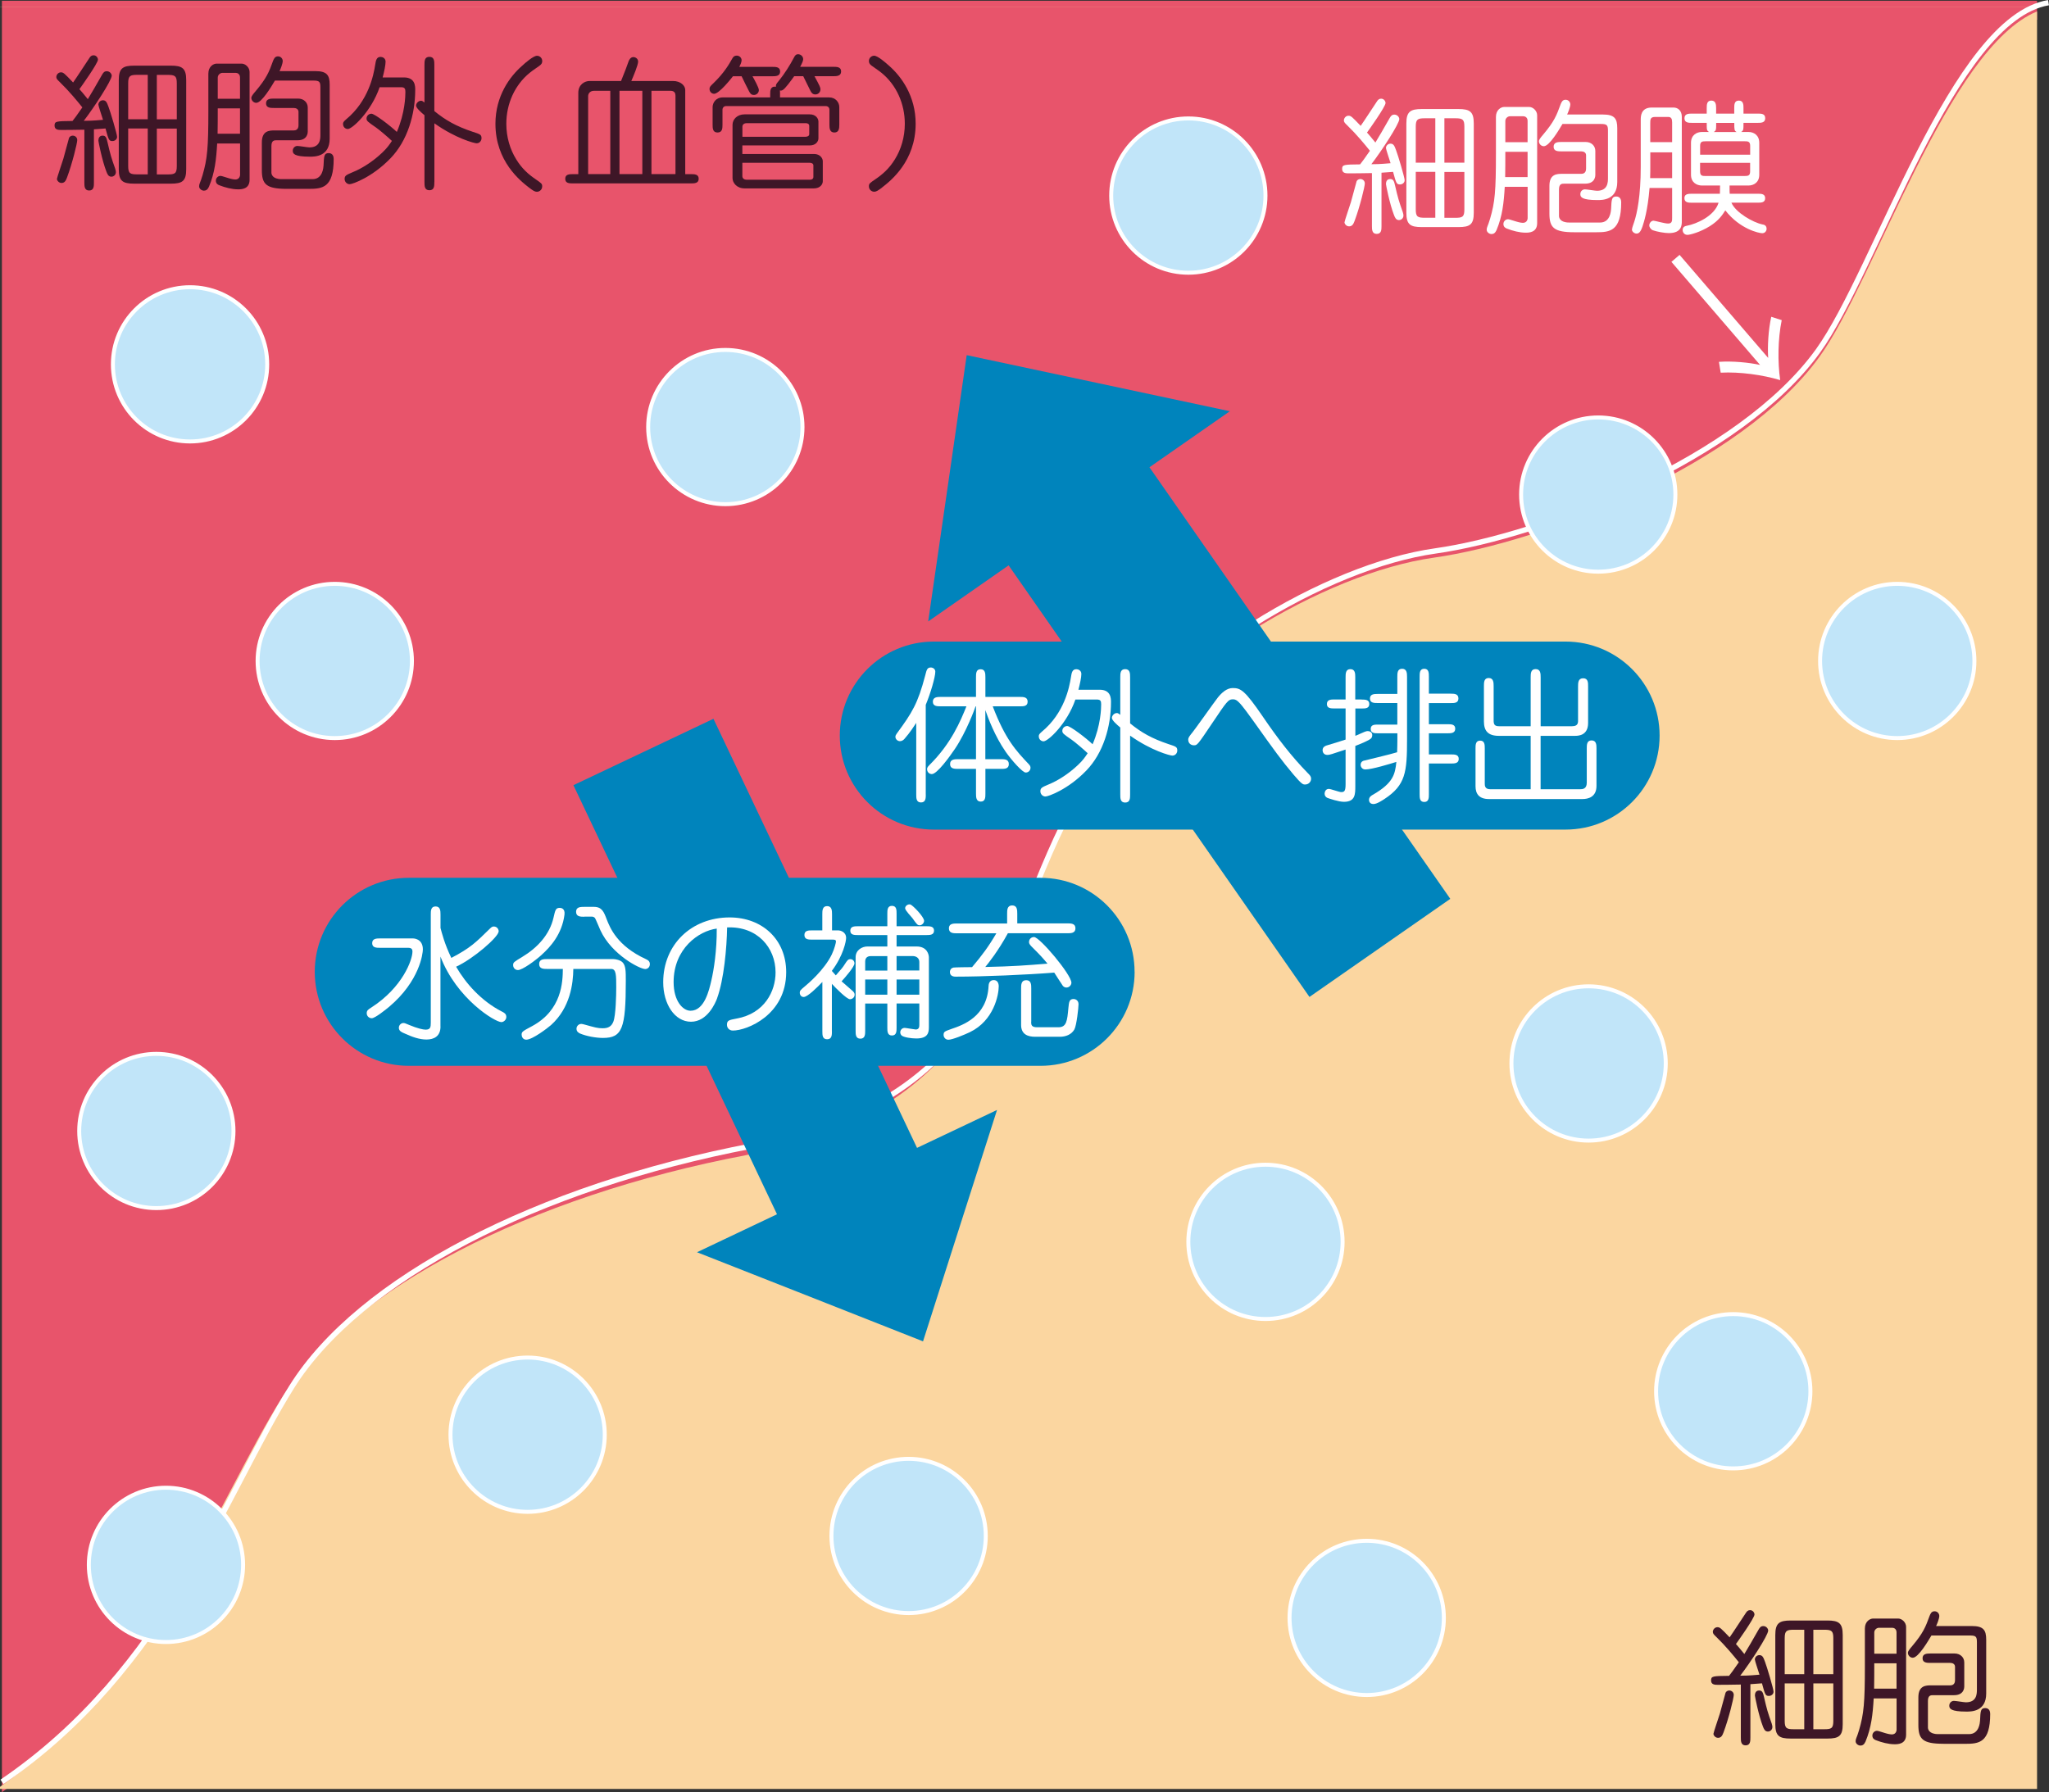 <?xml version="1.0" encoding="UTF-8"?><svg id="_レイヤー_2" xmlns="http://www.w3.org/2000/svg" viewBox="0 0 385.7 337.45"><rect x="0" y="0" width="385.7" height="337.45" fill="#333333" stroke="none"/><g id="_レイヤー_1-2"><g><path d="M53.43,264.21c12.74-20.33,46.51-37.77,87.22-45.5,50.96-9.69,46.59-44.48,64.68-70.69,14.7-21.3,44.1-38.72,64.68-41.63,20.58-2.9,57.82-17.43,72.52-37.76,10.49-14.52,24.1-57.97,40.92-64.93V.14H.36V337.45c29.94-21.32,40.6-53.31,53.08-73.24Z" fill="#e8546b"/><path d="M0,1.31v.02H383.45v-.02H0ZM342.49,67.18c-14.71,20.37-51.99,34.91-72.59,37.82-20.6,2.91-50.02,20.36-64.74,41.7-18.1,26.24-13.73,61.1-64.73,70.8-40.75,7.75-74.55,25.22-87.3,45.58-12.5,19.96-23.16,52-53.13,73.36v.39H383.45V2.15c-16.83,6.97-30.46,50.49-40.96,65.03Z" fill="#fbd6a0"/><path d="M.37,335.5c31.17-21.24,41.88-54.07,54.54-74.36,12.66-20.28,46.22-37.67,86.68-45.38,50.65-9.66,46.31-44.36,64.28-70.5,14.61-21.24,43.83-38.63,64.28-41.52,20.45-2.9,57.46-17.39,72.07-37.67,11-15.26,25.41-62.58,43.39-65.57" fill="none" stroke="#fff"/><g><path d="M15.88,24.42c-.52,.03-4.25,.05-4.33,.05-.52,0-1.28,0-1.28-.82s.3-.84,3.38-.87c.3-.38,.87-1.12,1.85-2.56-.98-1.22-2.48-3.05-4.25-4.77-.43-.41-.65-.63-.65-.93,0-.46,.38-.9,.87-.9,.46,0,.65,.19,2.29,1.91,.79-1.12,2.04-3.08,3.08-4.63,.16-.25,.38-.49,.76-.49,.57,0,.84,.52,.84,.82,0,.68-3.21,5.18-3.49,5.56,.36,.41,.74,.82,1.58,1.88,.41-.63,1.8-3.05,2.67-4.58,.22-.38,.41-.68,.9-.68,.57,0,.93,.49,.93,.84,0,.9-3.35,6.02-5.26,8.5,.63,0,1.55,0,3.62-.19-.3-.95-.87-2.64-.87-2.86,0-.38,.33-.82,.85-.82,.6,0,.76,.44,1.06,1.25,.33,.84,1.61,5.12,1.61,5.64,0,.46-.43,.79-.87,.79-.65,0-.73-.22-1.31-2.37-.3,.03-1.85,.14-2.18,.16v10.02c0,.68,0,1.5-.9,1.5s-.9-.84-.9-1.5v-9.97Zm-3.95,5.45c.17-.55,1.01-3.79,1.06-3.89,.17-.38,.55-.44,.71-.44,.38,0,.84,.27,.84,.84s-.93,4.39-1.93,7.06c-.22,.6-.46,1.01-1.03,1.01s-.87-.55-.87-.74c0-.22,1.03-3.21,1.22-3.84Zm7.38-4.33c.63,0,.74,.44,.93,1.25,.54,2.34,.71,2.91,1.44,4.96,.13,.41,.13,.54,.13,.68,0,.49-.41,.84-.84,.84-.57,0-.76-.49-.95-.98-.79-2.02-1.5-5.64-1.5-5.8,0-.44,.17-.95,.79-.95Zm3.05-10.46c0-2.21,.73-2.72,2.91-2.72h6.89c2.15,0,2.89,.49,2.89,2.72V31.88c0,2.21-.71,2.7-2.89,2.7h-6.89c-2.18,0-2.91-.49-2.91-2.7V15.07Zm5.45,7.38V14.09h-1.96c-1.36,0-1.72,.19-1.72,1.58v6.78h3.68Zm-3.68,1.74v7.05c0,1.42,.36,1.58,1.72,1.58h1.96v-8.64h-3.68Zm9.15-1.74v-6.78c0-1.39-.35-1.58-1.72-1.58h-2.04v8.36h3.76Zm-3.76,1.74v8.64h2.04c1.36,0,1.72-.16,1.72-1.58v-7.05h-3.76Z" fill="#3e1627"/><path d="M40.88,27.03c-.17,2.94-.44,5.5-1.55,8.14-.25,.54-.55,.73-.95,.73-.38,0-.9-.33-.9-.82s.19-.55,.65-2.1c.9-3.08,1.09-5.15,1.09-12.17v-6.95c0-1.36,.98-1.88,1.55-1.88h4.71c.71,0,1.5,.71,1.5,1.58v20.29c0,1.8-1.58,1.8-2.18,1.8-1.12,0-2.45-.35-3.49-.76-.22-.08-.68-.27-.68-.87,0-.55,.46-.9,.85-.9,.19,0,.35,.05,1.66,.46,.63,.19,1.06,.22,1.15,.22,.84,0,.9-.79,.9-.87v-5.91h-4.3Zm4.3-1.85v-4.77h-4.19c0,1.88,0,2.94-.03,4.77h4.22Zm0-6.59v-4c0-.71-.54-.87-.79-.87h-2.53c-.38,0-.87,.35-.87,.9v3.98h4.19Zm14.16-5.2c2.21,0,2.72,.76,2.72,2.59v10.11c0,3.41-2.81,3.41-3.71,3.41-3,0-3.24-.57-3.24-1.12,0-.52,.41-.9,.87-.9,.35,0,1.93,.27,2.26,.27,2.07,0,2.07-1.63,2.07-2.45v-8.85c0-1.03-.16-1.28-1.31-1.28h-7.25c-.57,.95-2.45,4.19-3.51,4.19-.52,0-.93-.46-.93-.93,0-.3,.33-.71,.82-1.28,2.07-2.45,2.53-3.65,3.24-5.61,.16-.41,.35-.93,.95-.93s.9,.49,.9,.87c0,.54-.46,1.63-.6,1.91h6.7Zm-5.34,22.17c-3.9,0-4.71-.87-4.71-3.54v-5.2c0-2.23,1.42-2.26,2.4-2.26h3.6c.9,0,.9-.79,.9-1.04v-2.45c0-.52-.44-.74-.9-.74h-3.71c-.65,0-1.5,0-1.5-.87s.82-.9,1.5-.9h4.52c1.09,0,1.83,.73,1.83,1.69v4.55c0,.16-.03,1.61-1.91,1.61h-3.95c-.41,0-.98,0-.98,1.09v5.01c0,.27,.17,1.22,1.91,1.22h5.83c1.93,0,2.04-2.21,2.07-2.53,.08-1.85,.11-2.37,.98-2.37,.19,0,.93,.05,.93,1.09,0,5.45-2.12,5.64-4.74,5.64h-4.06Z" fill="#3e1627"/><path d="M76.04,14.58c2.12,0,2.12,1.66,2.12,2.34,0,4.63-1.47,9.59-4.63,12.86-3.43,3.57-7.16,4.9-7.71,4.9-.52,0-.95-.44-.95-.98,0-.65,.3-.76,1.66-1.34,1.58-.65,3.62-1.91,5.42-3.62,.92-.87,1.39-1.55,1.82-2.21-.71-.68-2.4-2.12-3-2.53-1.58-1.09-1.77-1.23-1.77-1.69,0-.52,.44-.9,.93-.9,.57,0,3.51,2.23,4.77,3.43,1.55-3.6,1.61-6.78,1.61-7.52,0-.6-.11-.9-.82-.9h-4.03c-1.58,4.58-5.15,7.87-5.99,7.87-.44,0-.9-.35-.9-.95,0-.19,0-.38,.55-.84,4.27-3.51,5.2-8.39,5.5-10.27,.13-.84,.24-1.52,1.03-1.52,.33,0,.93,.22,.93,.9,0,.63-.25,1.82-.55,2.97h4.01Zm5.72,19.69c0,.74,0,1.55-.93,1.55s-.93-.82-.93-1.55v-12.58c-.68-.57-1.58-1.36-1.58-1.82,0-.38,.41-.9,.93-.9,.24,0,.35,.11,.65,.33v-7.05c0-.74,0-1.55,.93-1.55s.93,.82,.93,1.55v8.66c2.1,1.72,4.09,2.86,7.27,3.92,1.36,.44,1.61,.52,1.61,1.2,0,.46-.35,.95-.92,.95-.41,0-3.92-.9-7.95-3.76v11.06Z" fill="#3e1627"/><path d="M98.23,12.43c.68-.63,2.18-1.93,2.86-1.93,.47,0,.98,.38,.98,1.01,0,.33-.13,.6-.52,.87-1.34,.95-1.5,1.04-1.85,1.34-2.81,2.29-4.39,5.83-4.39,9.59,0,2.53,.71,4.82,1.85,6.67,1.09,1.8,2.37,2.89,3.7,3.79,1.06,.74,1.2,.82,1.2,1.33,0,.6-.49,1.01-1.01,1.01-.38,0-.76-.25-1.47-.79-1.61-1.25-6.32-4.93-6.32-12.01,0-5.23,2.7-8.88,4.96-10.87Z" fill="#3e1627"/><path d="M116.91,15.24c.9-2.23,.98-2.48,1.39-3.62,.11-.33,.38-.87,.92-.87,.41,0,.9,.3,.9,.85,0,.65-.92,2.83-1.28,3.65h7.84c1.47,0,2.31,.9,2.31,1.69v15.85h1.06c.66,0,1.47,0,1.47,.87s-.82,.87-1.47,.87h-22.2c-.66,0-1.45,0-1.45-.87s.82-.87,1.45-.87h1.01v-15.31c0-1.58,1.22-2.23,2.12-2.23h5.91Zm-2.04,1.85h-3.02c-1.01,0-1.14,.82-1.14,.95v14.74h4.17v-15.69Zm1.74,15.69h4.3v-15.69h-4.3v15.69Zm6.02,0h4.52v-14.79c0-.9-.73-.9-1.09-.9h-3.43v15.69Z" fill="#3e1627"/><path d="M137.97,14.36c-.35,.46-2.61,3.3-3.54,3.3-.44,0-.87-.35-.87-.93,0-.35,.16-.52,.76-1.09,1.99-1.91,2.97-3.62,3.51-4.6,.19-.35,.41-.57,.85-.57,.54,0,.92,.44,.92,.87,0,.41-.3,.98-.43,1.25h6.21c.65,0,1.47,0,1.47,.87s-.79,.9-1.47,.9h-3.73c.3,.52,1.2,2.15,1.2,2.59,0,.54-.44,.93-.93,.93-.54,0-.73-.33-.93-.71-.25-.44-1.2-2.42-1.39-2.81h-1.63Zm11.52,0c-.6,.84-1.69,2.34-2.15,2.59-.24,.14-.41,.11-.54,.08,.03,.16,.03,.22,.03,.68v.63h9.23c1.28,0,1.93,.98,1.93,1.82v3.27c0,.68-.03,1.52-.93,1.52s-.93-.84-.93-1.52v-2.81c0-.16-.11-.65-.73-.65h-18.69c-.57,0-.71,.46-.71,.65v2.81c0,.68,0,1.52-.93,1.52s-.93-.82-.93-1.52v-3.27c0-.76,.57-1.82,1.93-1.82h8.91v-.63c0-.6,0-1.52,1.09-1.39-.05-.38,0-.46,.55-1.12,1.09-1.36,2.02-2.83,2.83-4.36,.17-.33,.33-.63,.79-.63,.49,0,.95,.41,.95,.93,0,.3-.19,.73-.57,1.44h6.24c.65,0,1.47,0,1.47,.87s-.82,.9-1.47,.9h-3.54c1.01,1.88,1.12,2.1,1.12,2.48,0,.49-.38,.95-.95,.95-.49,0-.74-.27-.95-.71-.14-.25-.25-.49-1.34-2.72h-1.72Zm-9.75,14.63h13.48c1.17,0,1.66,.82,1.66,1.36v3.79c0,.55-.49,1.33-1.66,1.33h-13.07c-1.47,0-2.26-1.06-2.26-1.93v-10.05c0-1.01,.87-1.96,2.26-1.96h12.28c1.17,0,1.63,.82,1.63,1.36v3.16c0,.54-.46,1.33-1.63,1.33h-12.69v1.61Zm0-3.24h11.88c.35,0,.71-.14,.71-.49v-1.58c0-.25-.19-.49-.71-.49h-11.03c-.76,0-.84,.49-.84,.65v1.91Zm0,7.44c0,.14,.08,.65,.84,.65h11.85c.49,0,.68-.25,.68-.49v-2.21c0-.35-.36-.49-.68-.49h-12.69v2.53Z" fill="#3e1627"/><path d="M166.04,35.31c-.71,.54-1.09,.79-1.47,.79-.52,0-1.01-.41-1.01-1.01,0-.52,.14-.6,1.2-1.33,1.33-.9,2.61-1.99,3.71-3.79,1.14-1.85,1.85-4.14,1.85-6.67,0-3.76-1.58-7.3-4.39-9.59-.35-.3-.52-.38-1.85-1.34-.38-.27-.52-.54-.52-.87,0-.63,.52-1.01,.98-1.01,.68,0,2.18,1.31,2.86,1.93,2.26,1.99,4.96,5.64,4.96,10.87,0,7.08-4.71,10.76-6.32,12.01Z" fill="#3e1627"/></g><g><path d="M258.25,32.59c-.52,.03-4.25,.05-4.33,.05-.52,0-1.28,0-1.28-.82s.3-.84,3.38-.87c.3-.38,.87-1.12,1.85-2.56-.98-1.22-2.48-3.05-4.25-4.77-.43-.41-.65-.63-.65-.93,0-.46,.38-.9,.87-.9,.46,0,.65,.19,2.29,1.91,.79-1.12,2.04-3.08,3.08-4.63,.16-.25,.38-.49,.76-.49,.57,0,.84,.52,.84,.82,0,.68-3.21,5.18-3.49,5.56,.36,.41,.74,.82,1.58,1.88,.41-.63,1.8-3.05,2.67-4.58,.22-.38,.41-.68,.9-.68,.57,0,.93,.49,.93,.84,0,.9-3.35,6.02-5.26,8.5,.63,0,1.55,0,3.62-.19-.3-.95-.87-2.64-.87-2.86,0-.38,.33-.82,.85-.82,.6,0,.76,.44,1.06,1.25,.33,.84,1.61,5.12,1.61,5.64,0,.46-.43,.79-.87,.79-.65,0-.73-.22-1.31-2.37-.3,.03-1.85,.14-2.18,.16v10.02c0,.68,0,1.5-.9,1.5s-.9-.84-.9-1.5v-9.97Zm-3.95,5.45c.17-.54,1.01-3.79,1.06-3.89,.17-.38,.55-.44,.71-.44,.38,0,.84,.27,.84,.84s-.93,4.39-1.93,7.06c-.22,.6-.46,1.01-1.03,1.01s-.87-.54-.87-.74c0-.22,1.03-3.21,1.22-3.84Zm7.38-4.33c.63,0,.74,.44,.93,1.25,.54,2.34,.71,2.91,1.44,4.96,.13,.41,.13,.55,.13,.68,0,.49-.41,.84-.84,.84-.57,0-.76-.49-.95-.98-.79-2.02-1.5-5.64-1.5-5.8,0-.44,.17-.95,.79-.95Zm3.05-10.46c0-2.21,.73-2.72,2.91-2.72h6.89c2.15,0,2.89,.49,2.89,2.72v16.81c0,2.21-.71,2.7-2.89,2.7h-6.89c-2.18,0-2.91-.49-2.91-2.7V23.24Zm5.45,7.38v-8.36h-1.96c-1.36,0-1.72,.19-1.72,1.58v6.78h3.68Zm-3.68,1.74v7.05c0,1.42,.36,1.58,1.72,1.58h1.96v-8.64h-3.68Zm9.15-1.74v-6.78c0-1.39-.35-1.58-1.72-1.58h-2.04v8.36h3.76Zm-3.76,1.74v8.64h2.04c1.36,0,1.72-.16,1.72-1.58v-7.05h-3.76Z" fill="#fff"/><path d="M283.25,35.2c-.17,2.94-.44,5.5-1.55,8.14-.25,.54-.55,.73-.95,.73-.38,0-.9-.33-.9-.82s.19-.55,.65-2.1c.9-3.08,1.09-5.15,1.09-12.18v-6.95c0-1.36,.98-1.88,1.55-1.88h4.71c.71,0,1.5,.71,1.5,1.58v20.29c0,1.8-1.58,1.8-2.18,1.8-1.12,0-2.45-.35-3.49-.76-.22-.08-.68-.27-.68-.87,0-.55,.46-.9,.85-.9,.19,0,.35,.05,1.66,.46,.63,.19,1.06,.22,1.15,.22,.84,0,.9-.79,.9-.87v-5.91h-4.3Zm4.3-1.85v-4.77h-4.19c0,1.88,0,2.94-.03,4.77h4.22Zm0-6.59v-4c0-.71-.54-.87-.79-.87h-2.53c-.38,0-.87,.35-.87,.9v3.98h4.19Zm14.16-5.2c2.21,0,2.72,.76,2.72,2.59v10.11c0,3.41-2.81,3.41-3.71,3.41-3,0-3.24-.57-3.24-1.12s.41-.9,.87-.9c.35,0,1.93,.27,2.26,.27,2.07,0,2.07-1.63,2.07-2.45v-8.85c0-1.03-.16-1.28-1.31-1.28h-7.25c-.57,.95-2.45,4.19-3.51,4.19-.52,0-.93-.46-.93-.93,0-.3,.33-.71,.82-1.28,2.07-2.45,2.53-3.65,3.24-5.61,.16-.41,.35-.93,.95-.93s.9,.49,.9,.87c0,.55-.46,1.63-.6,1.91h6.7Zm-5.34,22.17c-3.9,0-4.71-.87-4.71-3.54v-5.2c0-2.23,1.42-2.26,2.4-2.26h3.6c.9,0,.9-.79,.9-1.04v-2.45c0-.52-.44-.74-.9-.74h-3.71c-.65,0-1.5,0-1.5-.87s.82-.9,1.5-.9h4.52c1.09,0,1.83,.73,1.83,1.69v4.55c0,.16-.03,1.61-1.91,1.61h-3.95c-.41,0-.98,0-.98,1.09v5.01c0,.27,.17,1.22,1.91,1.22h5.83c1.93,0,2.04-2.21,2.07-2.53,.08-1.85,.11-2.37,.98-2.37,.19,0,.92,.05,.92,1.09,0,5.45-2.12,5.64-4.74,5.64h-4.06Z" fill="#fff"/><path d="M310.51,35.39c-.35,4.3-1.06,6.43-1.33,7.25-.35,1.04-.68,1.34-1.12,1.34-.49,0-.87-.44-.87-.74,0-.33,.41-1.34,.46-1.55,.49-1.53,1.2-4.71,1.2-10.27v-8.85c0-.63,0-2.32,2.07-2.32h4.11c.84,0,1.55,.6,1.55,1.74v19.64c0,.74,0,2.26-2.45,2.26-.76,0-2.21-.25-3.02-.54-.3-.11-.65-.52-.65-.9,0-.52,.43-.9,.79-.9,.27,0,2.07,.54,2.75,.54,.76,0,.76-.54,.76-1.06v-5.64h-4.25Zm4.25-1.85v-4.85h-4.11v2.56c0,.74,0,1.28-.03,2.29h4.14Zm0-6.78v-3.7c0-.63-.14-1.04-.74-1.04h-2.48c-.9,0-.9,.49-.9,1.25v3.49h4.11Zm8.99,9.72c0-.41,.03-.65,.03-1.55h-3.43c-.95,0-2.04-.57-2.04-2.02v-6.02c0-1.5,1.12-2.04,2.04-2.04h1.36c-.44-.27-.44-.41-.44-1.72h-2.75c-.66,0-1.44,0-1.44-.87s.82-.87,1.44-.87h2.75v-.98c0-.68,0-1.47,.87-1.47s.9,.82,.9,1.47v.98h3.41v-1.01c0-.65,0-1.44,.87-1.44s.87,.82,.87,1.44v1.01h2.67c.66,0,1.42,0,1.42,.87s-.79,.87-1.42,.87h-2.67c0,1.31,0,1.44-.44,1.72h1.39c.95,0,2.02,.57,2.02,2.04v6.02c0,1.47-1.09,2.02-2.02,2.02h-3.57c0,1.01,0,1.28,.03,1.55h5.28c.63,0,1.39,0,1.39,.84s-.76,.84-1.39,.84h-4.96c.79,1.88,4.09,3.73,5.8,4.09,.33,.05,.82,.16,.82,.84,0,.33-.25,.82-.82,.82s-4.19-.74-6.95-4.3c-.54,.84-1.22,1.91-2.91,2.97-1.82,1.14-3.73,1.64-4.22,1.64-.66,0-.9-.55-.9-.9,0-.68,.54-.76,.82-.82,1.72-.33,5.15-1.77,5.94-4.33h-5.01c-.63,0-1.42,0-1.42-.87,0-.82,.79-.82,1.42-.82h5.26Zm-3.73-7.35h9.43v-1.66c0-.87-.46-.87-1.06-.87h-7.3c-.71,0-1.06,.08-1.06,.87v1.66Zm9.43,1.53h-9.43v1.61c0,.87,.46,.87,1.06,.87h7.3c.71,0,1.06-.08,1.06-.87v-1.61Zm-2.56-5.8c-.43-.27-.43-.41-.43-1.72h-3.41c0,1.31,0,1.44-.46,1.72h4.3Z" fill="#fff"/></g><g><path d="M327.7,317.18c-.52,.03-4.25,.05-4.33,.05-.52,0-1.28,0-1.28-.82s.3-.84,3.38-.87c.3-.38,.87-1.12,1.85-2.56-.98-1.22-2.48-3.05-4.25-4.77-.43-.41-.65-.63-.65-.93,0-.46,.38-.9,.87-.9,.46,0,.65,.19,2.29,1.91,.79-1.12,2.04-3.08,3.08-4.63,.16-.25,.38-.49,.76-.49,.57,0,.84,.52,.84,.82,0,.68-3.21,5.18-3.49,5.56,.36,.41,.74,.82,1.58,1.88,.41-.63,1.8-3.05,2.67-4.58,.22-.38,.41-.68,.9-.68,.57,0,.92,.49,.92,.84,0,.9-3.35,6.02-5.26,8.5,.63,0,1.55,0,3.62-.19-.3-.95-.87-2.64-.87-2.86,0-.38,.33-.82,.85-.82,.6,0,.76,.44,1.06,1.25,.33,.84,1.61,5.12,1.61,5.64,0,.46-.43,.79-.87,.79-.65,0-.73-.22-1.31-2.37-.3,.03-1.85,.14-2.18,.16v10.02c0,.68,0,1.5-.9,1.5s-.9-.84-.9-1.5v-9.97Zm-3.95,5.45c.17-.54,1.01-3.79,1.06-3.89,.17-.38,.55-.44,.71-.44,.38,0,.84,.27,.84,.84s-.93,4.39-1.93,7.06c-.22,.6-.46,1.01-1.03,1.01s-.87-.55-.87-.74c0-.22,1.03-3.21,1.22-3.84Zm7.38-4.33c.63,0,.74,.44,.93,1.25,.54,2.34,.71,2.91,1.44,4.96,.13,.41,.13,.55,.13,.68,0,.49-.41,.84-.84,.84-.57,0-.76-.49-.95-.98-.79-2.02-1.5-5.64-1.5-5.8,0-.44,.17-.95,.79-.95Zm3.05-10.46c0-2.21,.73-2.72,2.91-2.72h6.89c2.15,0,2.89,.49,2.89,2.72v16.81c0,2.21-.71,2.7-2.89,2.7h-6.89c-2.18,0-2.91-.49-2.91-2.7v-16.81Zm5.45,7.38v-8.36h-1.96c-1.36,0-1.72,.19-1.72,1.58v6.78h3.68Zm-3.68,1.74v7.05c0,1.42,.36,1.58,1.72,1.58h1.96v-8.63h-3.68Zm9.15-1.74v-6.78c0-1.39-.35-1.58-1.72-1.58h-2.04v8.36h3.76Zm-3.76,1.74v8.63h2.04c1.36,0,1.72-.16,1.72-1.58v-7.05h-3.76Z" fill="#3e1627"/><path d="M352.7,319.8c-.17,2.94-.44,5.5-1.55,8.14-.25,.54-.55,.73-.95,.73-.38,0-.9-.33-.9-.82s.19-.55,.65-2.1c.9-3.08,1.09-5.15,1.09-12.17v-6.95c0-1.36,.98-1.88,1.55-1.88h4.71c.71,0,1.5,.71,1.5,1.58v20.29c0,1.8-1.58,1.8-2.18,1.8-1.12,0-2.45-.35-3.49-.76-.22-.08-.68-.27-.68-.87,0-.55,.46-.9,.85-.9,.19,0,.35,.05,1.66,.46,.63,.19,1.06,.22,1.15,.22,.84,0,.9-.79,.9-.87v-5.91h-4.3Zm4.3-1.85v-4.77h-4.19c0,1.88,0,2.94-.03,4.77h4.22Zm0-6.59v-4c0-.71-.54-.87-.79-.87h-2.53c-.38,0-.87,.35-.87,.9v3.98h4.19Zm14.16-5.2c2.21,0,2.72,.76,2.72,2.59v10.11c0,3.41-2.81,3.41-3.71,3.41-3,0-3.24-.57-3.24-1.12,0-.52,.41-.9,.87-.9,.35,0,1.93,.27,2.26,.27,2.07,0,2.07-1.63,2.07-2.45v-8.85c0-1.03-.16-1.28-1.31-1.28h-7.25c-.57,.95-2.45,4.19-3.51,4.19-.52,0-.92-.46-.92-.93,0-.3,.33-.71,.82-1.28,2.07-2.45,2.53-3.65,3.24-5.61,.16-.41,.35-.93,.95-.93s.9,.49,.9,.87c0,.55-.46,1.63-.6,1.91h6.7Zm-5.34,22.17c-3.9,0-4.71-.87-4.71-3.54v-5.2c0-2.23,1.42-2.26,2.4-2.26h3.6c.9,0,.9-.79,.9-1.04v-2.45c0-.52-.44-.74-.9-.74h-3.71c-.65,0-1.5,0-1.5-.87s.82-.9,1.5-.9h4.52c1.09,0,1.83,.73,1.83,1.69v4.55c0,.16-.03,1.61-1.91,1.61h-3.95c-.41,0-.98,0-.98,1.09v5.01c0,.27,.17,1.23,1.91,1.23h5.83c1.93,0,2.04-2.21,2.07-2.53,.08-1.85,.11-2.37,.98-2.37,.19,0,.93,.05,.93,1.09,0,5.45-2.12,5.64-4.74,5.64h-4.06Z" fill="#3e1627"/></g><path d="M50.3,68.6c0,8.02-6.5,14.52-14.53,14.52s-14.52-6.5-14.52-14.52,6.5-14.52,14.52-14.52,14.53,6.5,14.53,14.52Z" fill="#c1e5f9" stroke="#fff" stroke-width=".75"/><path d="M77.54,124.45c0,8.02-6.5,14.52-14.53,14.52s-14.52-6.5-14.52-14.52,6.5-14.52,14.52-14.52,14.53,6.5,14.53,14.52Z" fill="#c1e5f9" stroke="#fff" stroke-width=".75"/><path d="M151.06,80.41c0,8.02-6.5,14.52-14.52,14.52s-14.53-6.5-14.53-14.52,6.51-14.52,14.53-14.52,14.52,6.5,14.52,14.52Z" fill="#c1e5f9" stroke="#fff" stroke-width=".75"/><path d="M238.21,36.83c0,8.02-6.5,14.52-14.52,14.52s-14.52-6.5-14.52-14.52,6.5-14.53,14.52-14.53,14.52,6.51,14.52,14.53Z" fill="#c1e5f9" stroke="#fff" stroke-width=".75"/><path d="M45.76,294.64c0,8.02-6.5,14.53-14.52,14.53s-14.52-6.51-14.52-14.53,6.5-14.52,14.52-14.52,14.52,6.5,14.52,14.52Z" fill="#c1e5f9" stroke="#fff" stroke-width=".75"/><path d="M43.95,212.95c0,8.02-6.5,14.52-14.52,14.52s-14.52-6.5-14.52-14.52,6.5-14.52,14.52-14.52,14.52,6.5,14.52,14.52Z" fill="#c1e5f9" stroke="#fff" stroke-width=".75"/><path d="M113.84,270.13c0,8.02-6.5,14.53-14.52,14.53s-14.52-6.5-14.52-14.53,6.5-14.52,14.52-14.52,14.52,6.5,14.52,14.52Z" fill="#c1e5f9" stroke="#fff" stroke-width=".75"/><path d="M185.56,289.2c0,8.02-6.5,14.52-14.52,14.52s-14.53-6.5-14.53-14.52,6.5-14.52,14.53-14.52,14.52,6.5,14.52,14.52Z" fill="#c1e5f9" stroke="#fff" stroke-width=".75"/><path d="M252.73,233.83c0,8.02-6.5,14.52-14.52,14.52s-14.52-6.5-14.52-14.52,6.51-14.53,14.52-14.53,14.52,6.5,14.52,14.53Z" fill="#c1e5f9" stroke="#fff" stroke-width=".75"/><path d="M313.56,200.23c0,8.02-6.51,14.53-14.53,14.53s-14.52-6.5-14.52-14.53,6.5-14.52,14.52-14.52,14.53,6.5,14.53,14.52Z" fill="#c1e5f9" stroke="#fff" stroke-width=".75"/><path d="M371.66,124.45c0,8.02-6.51,14.52-14.53,14.52s-14.52-6.5-14.52-14.52,6.5-14.52,14.52-14.52,14.53,6.5,14.53,14.52Z" fill="#c1e5f9" stroke="#fff" stroke-width=".75"/><path d="M340.79,261.96c0,8.02-6.5,14.52-14.53,14.52s-14.52-6.5-14.52-14.52,6.5-14.53,14.52-14.53,14.53,6.5,14.53,14.53Z" fill="#c1e5f9" stroke="#fff" stroke-width=".75"/><path d="M271.79,304.63c0,8.02-6.5,14.52-14.52,14.52s-14.53-6.5-14.53-14.52,6.51-14.52,14.53-14.52,14.52,6.5,14.52,14.52Z" fill="#c1e5f9" stroke="#fff" stroke-width=".75"/><path d="M315.37,93.12c0,8.02-6.5,14.52-14.52,14.52s-14.52-6.5-14.52-14.52,6.5-14.52,14.52-14.52,14.52,6.5,14.52,14.52Z" fill="#c1e5f9" stroke="#fff" stroke-width=".75"/><path d="M314.62,49.31l1.54-1.32,16.68,19.4c-.14-2.17,.02-5.24,.58-7.74l1.97,.63c-.73,3.56-.78,7.87-.29,11.29-3.31-.99-7.57-1.59-11.2-1.4l-.33-2.04c2.56-.18,5.62,.12,7.74,.58l-16.68-19.4Z" fill="#fff"/><polygon points="231.51 77.43 206.75 72.15 181.97 66.87 178.35 91.95 174.72 117.01 189.86 106.45 246.49 187.71 273 169.24 216.37 87.98 231.51 77.43" fill="#0084bc"/><polygon points="131.2 235.78 152.48 244.16 173.75 252.56 180.71 230.77 187.68 208.99 172.62 216.13 134.3 135.34 107.94 147.84 146.26 228.63 131.2 235.78" fill="#0084bc"/><path d="M312.4,138.5c0,9.78-7.93,17.7-17.7,17.7h-118.92c-9.78,0-17.7-7.92-17.7-17.7h0c0-9.77,7.92-17.7,17.7-17.7h118.92c9.78,0,17.7,7.93,17.7,17.7h0Z" fill="#0084bc"/><g><path d="M174.27,149.59c0,.65,0,1.5-.9,1.5s-.9-.82-.9-1.5v-13.48c-1.33,2.07-1.91,2.61-2.21,3-.14,.16-.41,.44-.87,.44-.44,0-.84-.38-.84-.82,0-.22,.11-.41,.27-.63,2.89-3.92,3.95-5.64,5.34-10.92,.27-1.09,.38-1.5,1.06-1.5,.35,0,.84,.25,.84,.79,0,1.01-.9,4.09-1.8,6.24v16.89Zm11.22-6.65h2.89c.68,0,1.52,0,1.52,.93s-.84,.9-1.52,.9h-2.89v4.66c0,.68,0,1.5-.87,1.5s-.9-.82-.9-1.5v-4.66h-3.35c-.68,0-1.53,0-1.53-.9s.82-.93,1.53-.93h3.35v-9.94h-.08c-.14,.44-1.72,4.77-3.87,7.98-1.01,1.5-3.38,4.77-4.36,4.77-.46,0-.9-.35-.9-.93,0-.14,0-.33,.41-.74,4.17-4.11,5.91-8.39,7-11.09h-4.85c-.66,0-1.47,0-1.47-.87s.82-.9,1.47-.9h6.65v-3.71c0-.68,0-1.5,.87-1.5s.9,.79,.9,1.5v3.71h6.48c.65,0,1.47,0,1.47,.9s-.82,.87-1.47,.87h-5.1c2.4,6.27,4.39,8.36,6.81,10.92,.3,.3,.3,.55,.3,.65,0,.49-.38,.9-.9,.9-.6,0-2.61-2.26-3.76-3.89-2.07-2.97-3.35-6.46-3.84-7.87v9.23Z" fill="#fff"/><path d="M207.01,129.87c2.12,0,2.12,1.66,2.12,2.34,0,4.63-1.47,9.59-4.63,12.86-3.43,3.57-7.16,4.9-7.71,4.9-.52,0-.95-.44-.95-.98,0-.65,.3-.76,1.66-1.34,1.58-.65,3.62-1.91,5.42-3.62,.93-.87,1.39-1.55,1.82-2.21-.71-.68-2.4-2.12-3-2.53-1.58-1.09-1.77-1.23-1.77-1.69,0-.52,.44-.9,.93-.9,.57,0,3.51,2.23,4.77,3.43,1.55-3.6,1.61-6.78,1.61-7.52,0-.6-.11-.9-.82-.9h-4.03c-1.58,4.58-5.15,7.87-5.99,7.87-.44,0-.9-.35-.9-.95,0-.19,0-.38,.55-.84,4.27-3.51,5.2-8.39,5.5-10.27,.13-.84,.24-1.52,1.03-1.52,.33,0,.93,.22,.93,.9,0,.63-.25,1.82-.55,2.97h4Zm5.72,19.69c0,.74,0,1.55-.93,1.55s-.92-.82-.92-1.55v-12.58c-.68-.57-1.58-1.36-1.58-1.82,0-.38,.41-.9,.93-.9,.24,0,.35,.11,.65,.33v-7.05c0-.74,0-1.55,.92-1.55s.93,.82,.93,1.55v8.66c2.1,1.72,4.09,2.86,7.27,3.92,1.36,.44,1.61,.52,1.61,1.2,0,.46-.35,.95-.93,.95-.41,0-3.92-.9-7.95-3.76v11.06Z" fill="#fff"/><path d="M237.75,134.99c2.81,4.11,5.31,7.38,8.42,10.57,.41,.41,.63,.63,.63,1.06,0,.6-.49,1.09-1.12,1.09-.41,0-.6,0-2.18-1.85-2.34-2.78-3.51-4.41-7.49-10-.79-1.09-2.15-3.02-2.83-3.65-.33-.33-.63-.54-1.06-.54-.93,0-1.17,.38-3.9,4.44-2.83,4.22-2.86,4.22-3.49,4.22-.52,0-1.06-.35-1.06-1.06,0-.19,.03-.41,.46-.95,.87-1.03,4.33-5.99,5.1-6.97,.76-.95,1.72-1.8,2.81-1.8,1.5,0,2.26,.38,5.72,5.45Z" fill="#fff"/><path d="M256.33,131.72c.63,0,1.42,0,1.42,.84s-.76,.84-1.42,.84h-1.2v5.15c1.8-.79,1.99-.9,2.34-.9,.33,0,.84,.19,.84,.76,0,.44-.19,.65-.52,.84-.73,.41-1.47,.74-2.67,1.2v7.52c0,1.58,0,3-2.15,3-1.01,0-2.81-.63-3.11-.74-.3-.14-.52-.41-.52-.79,0-.27,.16-.9,.79-.9,.38,0,1.96,.6,2.32,.6,.6,0,.84-.16,.84-1.5v-6.51c-2.7,.9-3,1.01-3.43,1.01-.71,0-.9-.57-.9-.87,0-.65,.52-.82,.73-.9,.57-.16,3.08-.93,3.6-1.12v-5.86h-2.1c-.63,0-1.42,0-1.42-.82,0-.87,.79-.87,1.42-.87h2.1v-4.19c0-.65,0-1.52,.9-1.52s.92,.84,.92,1.52v4.19h1.2Zm6.7,6.35h-3.62c-.63,0-1.39,0-1.39-.82s.74-.82,1.39-.82h3.62v-4.06h-3.73c-.63,0-1.42,0-1.42-.84s.76-.87,1.42-.87h3.73v-3.19c0-.71,0-1.55,.9-1.55s.93,.84,.93,1.55v11.71c0,6.21-.25,8.64-4.28,11.28-.38,.24-1.39,.93-2.04,.93-.82,0-.84-.68-.84-.79,0-.55,.46-.82,.82-1.01,3.73-2.18,4.09-3.79,4.33-6.13-1.12,.35-4.63,1.42-5.83,1.42-.63,0-.9-.52-.9-.87,0-.33,.16-.63,.52-.76,.08-.03,5.37-1.28,6.35-1.61,.03-.82,.05-1.61,.05-2.4v-1.17Zm10.03-7.46c.65,0,1.47,0,1.47,.9s-.82,.87-1.47,.87h-4.09v3.98h3.54c.63,0,1.42,0,1.42,.84s-.76,.87-1.42,.87h-3.54v3.98h4.2c.63,0,1.42,0,1.42,.84s-.76,.87-1.42,.87h-4.2v5.8c0,.63,0,1.44-.87,1.44s-.87-.79-.87-1.44v-22.17c0-.65,0-1.47,.87-1.47s.87,.82,.87,1.47v3.21h4.09Z" fill="#fff"/><path d="M295.96,136.73c.33,0,1.09-.03,1.09-.93v-6.51c0-.71,0-1.58,.96-1.58s.93,.87,.93,1.58v6.84c0,2.42-1.93,2.42-2.51,2.42h-6.43v10.05h7.44c.44,0,1.25-.03,1.25-1.23v-6.46c0-.65,0-1.5,.9-1.5s.93,.82,.93,1.5v7.06c0,2.15-1.63,2.48-2.64,2.48h-17.6c-1.83,0-2.53-.95-2.53-2.42v-7.11c0-.65,0-1.47,.87-1.47s.87,.82,.87,1.47v6.62c0,.35,0,1.06,1.01,1.06h7.63v-10.05h-5.99c-2.1,0-2.81-1.01-2.81-2.72v-6.62c0-.71,0-1.55,.9-1.55s.93,.84,.93,1.53v6.46c0,.73,.16,1.09,1.03,1.09h5.94v-9.21c0-.68,0-1.55,.93-1.55s.95,.84,.95,1.55v9.21h5.97Z" fill="#fff"/></g><path d="M213.58,182.98c0,9.78-7.93,17.7-17.7,17.7H76.95c-9.78,0-17.7-7.92-17.7-17.7h0c0-9.78,7.93-17.7,17.7-17.7h118.92c9.78,0,17.7,7.92,17.7,17.7h0Z" fill="#0084bc"/><g><path d="M77.72,176.69c.08,0,1.88,0,1.88,2.07,0,.76-.6,5.96-6.35,10.81-.76,.63-2.67,2.15-3.27,2.15-.49,0-.95-.38-.95-.95,0-.52,.3-.71,.9-1.09,5.83-3.76,7.71-8.93,7.71-10.51,0-.49-.22-.71-.82-.71h-5.26c-.68,0-1.5,0-1.5-.87s.79-.9,1.5-.9h6.16Zm5.2,16.59c0,1.82-1.2,2.45-2.64,2.45-1.36,0-2.7-.49-4.25-1.2-.46-.19-.95-.44-.95-1.01s.49-.9,.84-.9c.25,0,.35,.05,1.14,.38,1.5,.63,2.59,.87,3.05,.87,.9,0,.98-.46,.98-1.28v-20.4c0-.68,0-1.52,.9-1.52s.93,.82,.93,1.52v2.53c.22,.82,.76,3.02,2.04,5.64,3.54-1.85,4.57-2.86,7.33-5.58,.33-.33,.54-.33,.68-.33,.57,0,.9,.49,.9,.9,0,1.06-4.77,5.18-8.01,6.67,1.8,3.13,4.74,6.46,8.61,8.44,.38,.19,.84,.41,.84,1.01s-.55,.98-.93,.98c-1.2,0-8.42-4.39-11.47-12.34v13.16Z" fill="#fff"/><path d="M102.01,179.74c-1.25,1.14-3.68,2.91-4.52,2.91-.47,0-.9-.38-.9-.93,0-.52,.16-.6,1.72-1.55,2.81-1.69,5.15-4.17,5.88-7.38,.33-1.44,.41-1.85,1.17-1.85,.19,0,1.04,.05,.9,1.25-.46,3.73-2.72,6.16-4.25,7.54Zm5.91,2.7c-.03,2.75-.57,7.3-4.2,10.57-.63,.55-3.49,2.75-4.66,2.75-.65,0-.87-.6-.87-.95,0-.54,.19-.65,1.93-1.58,5.69-3.05,5.8-8.39,5.83-10.79h-2.91c-.71,0-1.55,0-1.55-.93s.87-.93,1.55-.93h12.39c.44,0,1.36,.19,1.77,.63,.6,.63,.6,1.69,.6,3.46,0,8.99-.68,10.76-4.3,10.76-1.33,0-3.13-.33-4.33-.84-.27-.14-.65-.35-.65-.9,0-.46,.38-.9,.9-.9,.16,0,.36,.05,.68,.14,1.88,.52,2.4,.68,3.32,.68,.98,0,1.66-.27,2.04-1.25,.46-1.2,.54-4.98,.54-6.43,0-2.31,0-3.49-.95-3.49h-7.14Zm2.07-9.83c-.71,0-1.55,0-1.55-.93s.85-.93,1.55-.93h1.8c1.52,0,1.88,.95,2.4,2.31,.63,1.61,1.96,5.04,7.41,7.54,.3,.14,.73,.35,.73,.93s-.43,.93-.87,.93c-1.01,0-6.32-2.7-8.44-7.3-.16-.35-.93-2.21-1.03-2.32-.25-.25-.46-.25-.65-.25h-1.34Z" fill="#fff"/><path d="M135,187.94c-.35,.95-1.85,4.44-4.93,4.44s-5.23-3.35-5.23-7.44c0-7.08,5.31-12.2,12.5-12.2,6.13,0,10.65,4.14,10.65,10.3,0,8.06-7.38,11-10.03,11-.68,0-1.12-.49-1.12-1.09,0-.84,.41-.9,1.82-1.17,5.26-.95,7.33-5.15,7.33-8.69,0-4.68-3.46-8.72-9.12-8.47-.06,3.84-.6,9.81-1.88,13.32Zm-8.2-3.02c0,3.57,1.74,5.39,3.19,5.39,2.61,0,3.49-3.87,3.9-5.64,.49-2.07,1.06-5.78,1.03-9.83-3.38,.44-8.12,3.76-8.12,10.08Z" fill="#fff"/><path d="M156.6,194.18c0,.68,0,1.5-.9,1.5s-.9-.79-.9-1.5v-9.29c-.87,.93-2.78,2.83-3.51,2.83-.49,0-.74-.41-.74-.79,0-.41,.19-.57,.87-1.14,.63-.52,3.73-3.13,5.15-6.07,.54-1.14,.79-2.26,.79-2.45,0-.3-.22-.35-.6-.35h-3.9c-.63,0-1.44,0-1.44-.87s.79-.87,1.44-.87h1.93v-3.02c0-.68,0-1.55,.9-1.55s.93,.84,.93,1.55v3.02h1.23c.22,0,1.42,.22,1.42,1.42,0,.6-.52,3.32-2.67,6.18v.05c.35,.41,.52,.57,.73,.82,1.09-1.23,1.31-1.5,1.69-2.1,.49-.76,.63-.95,1.06-.95,.49,0,.76,.41,.76,.79,0,.65-1.8,2.7-2.42,3.38,.33,.3,1.82,1.58,2.12,1.85,.33,.3,.33,.57,.33,.68,0,.52-.47,.84-.87,.84-.6,0-2.7-2.12-3.41-2.89v8.93Zm12.17-5.23v4.55c0,.65,0,1.47-.87,1.47s-.87-.82-.87-1.47v-4.55h-4.17v5.12c0,.65,0,1.5-.9,1.5s-.9-.82-.9-1.5v-13.84c0-1.33,1.2-2.02,2.21-2.02h3.76v-2.15h-5.58c-.6,0-1.39,0-1.39-.82s.76-.84,1.39-.84h5.58v-2.37c0-.65,0-1.47,.87-1.47s.87,.79,.87,1.47v2.37h5.66c.6,0,1.39,0,1.39,.82s-.76,.84-1.39,.84h-5.66v2.15h3.76c2.07,0,2.32,1.63,2.32,2.04v13.16c0,1.04-.19,2.12-2.37,2.12-.95,0-2.37-.22-2.75-.55-.16-.14-.27-.38-.27-.6,0-.33,.24-.84,.84-.84,.22,0,1.88,.3,2.07,.3,.65,0,.68-.54,.68-.87v-4.03h-4.28Zm-1.74-6.21v-2.72h-3.16c-.36,0-1.01,.16-1.01,1.01v1.72h4.17Zm0,4.55v-2.86h-4.17v2.86h4.17Zm6.02-4.55v-1.61c0-.74-.57-1.12-1.28-1.12h-3v2.72h4.28Zm0,4.55v-2.86h-4.28v2.86h4.28Zm.9-13.92c0,.46-.44,.85-.82,.85-.41,0-.52-.14-1.39-1.36-.22-.3-1.36-1.44-1.36-1.85,0-.46,.55-.82,.98-.71,.46,.14,2.59,2.34,2.59,3.08Z" fill="#fff"/><path d="M188,185.71c0,1.58-.9,6.46-5.45,8.64-1.03,.49-3.27,1.42-4.03,1.42-.57,0-.9-.49-.9-.9,0-.6,.19-.68,1.44-1.12,2.18-.74,6.75-2.31,7.03-8.12,.03-.65,.33-1.09,.98-1.09s.93,.54,.93,1.17Zm1.58-11.85v-1.8c0-.71,0-1.58,.95-1.58s.96,.87,.96,1.58v1.8h9.4c.71,0,1.55,0,1.55,.93s-.87,.93-1.55,.93h-11.17c-1.82,3.35-3.73,5.72-4.25,6.35,5.26-.11,7.63-.3,11.71-.63-1.03-1.22-1.22-1.44-3.02-3.24-.19-.22-.46-.46-.46-.82,0-.57,.43-.95,.95-.95,1.06,0,7.03,7.08,7.03,8.61,0,.38-.35,.9-.95,.9-.27,0-.49-.14-.65-.3-.14-.16-1.36-2.12-1.63-2.51-5.18,.41-13.27,.76-18.55,.76-.22,0-1.09,0-1.09-.87,0-.22,.08-.71,.68-.84,.22-.05,2.91-.08,3.49-.08,1.85-2.18,3.13-3.9,4.57-6.37h-7.38c-.71,0-1.55,0-1.55-.95,0-.9,.87-.9,1.55-.9h9.42Zm4.52,18.55c0,.57,.08,1.01,1.12,1.01h4.01c1.55,0,1.66-1.23,1.88-3.6,.11-1.14,.16-1.72,.98-1.72,.36,0,.93,.25,.93,.98,0,.63-.36,4.01-.79,4.77-.57,.98-1.66,1.36-2.72,1.36h-4.66c-1.31,0-2.64-.41-2.64-2.23v-6.84c0-.71,0-1.58,.96-1.58s.95,.87,.95,1.58v6.27Z" fill="#fff"/></g></g></g></svg>